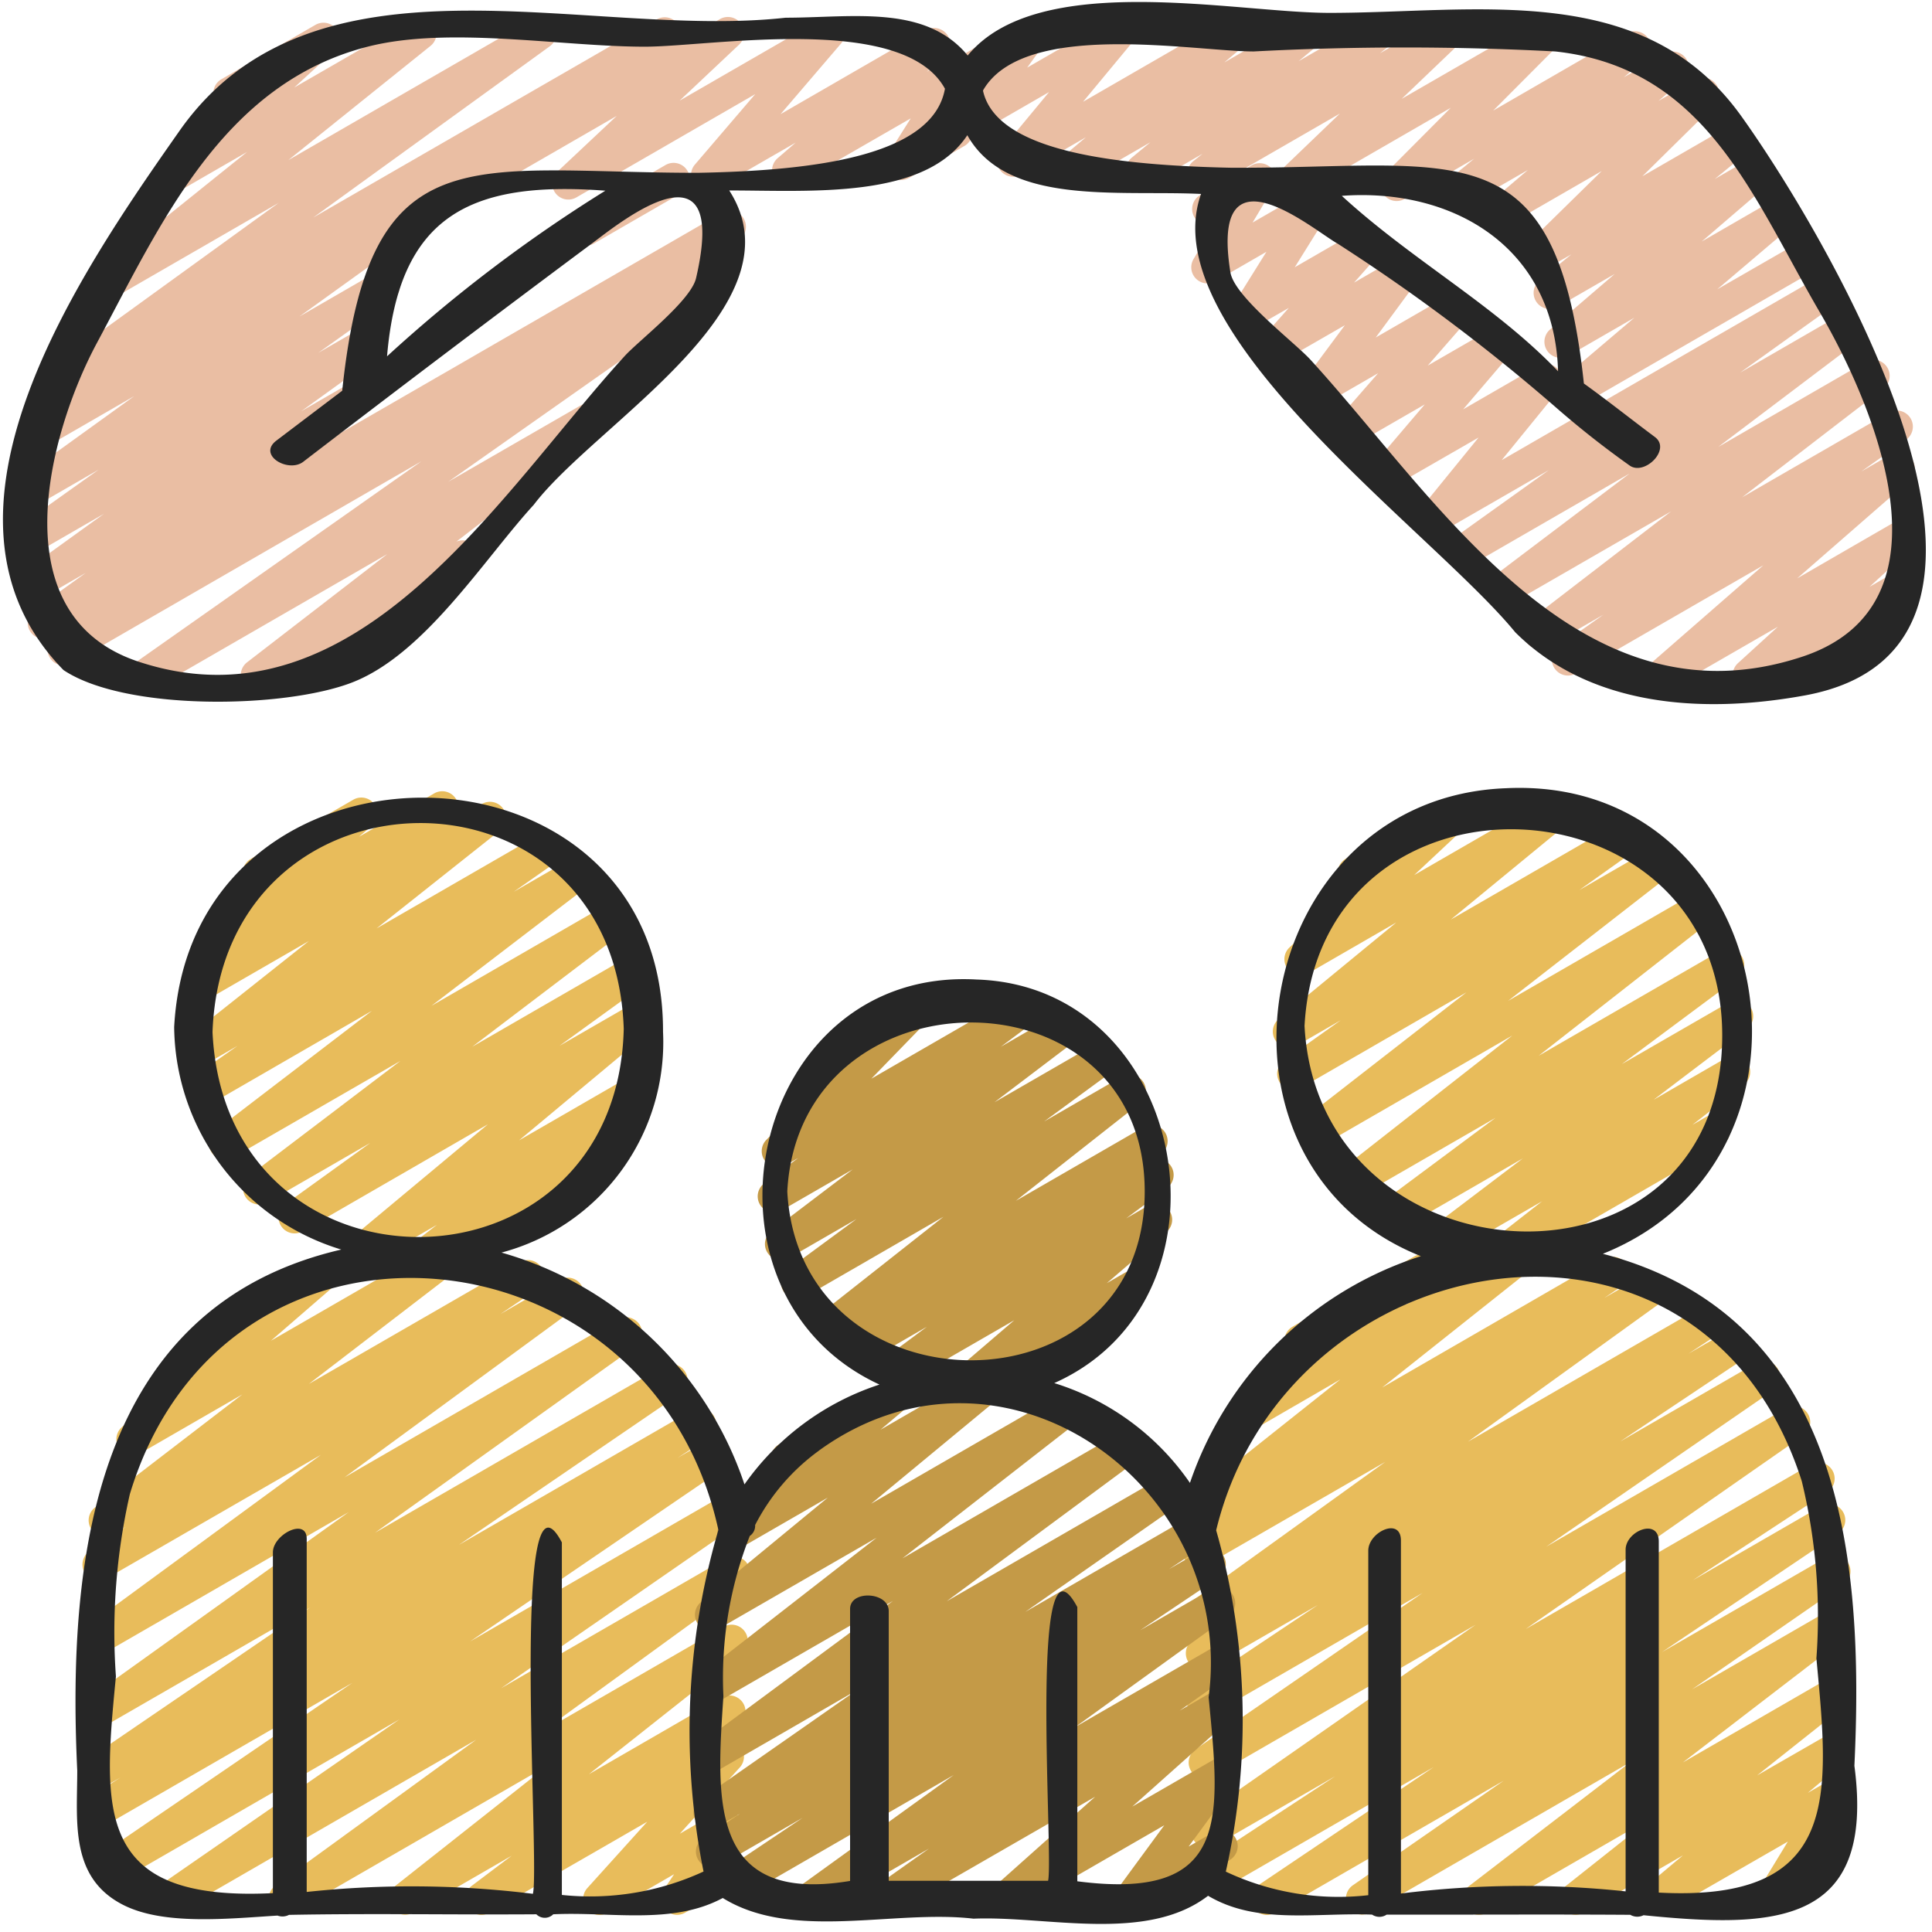 <?xml version="1.0" encoding="UTF-8"?>
<svg xmlns="http://www.w3.org/2000/svg" id="icons" viewBox="0 0 60 60" width="512" height="512"><path d="M5.233,59.47a.5.5,0,0,1-.284-.911L12.4,53.4,3.594,58.485a.5.5,0,0,1-.532-.845l7.882-5.379L3.28,56.686a.5.5,0,0,1-.52-.854l.979-.629-.459.265a.5.5,0,0,1-.532-.846l6.887-4.7L3.28,53.589a.5.5,0,0,1-.541-.839l8.089-5.789L3.28,51.318a.5.5,0,0,1-.669-.159.5.5,0,0,1,.123-.677l7.231-5.3L3.309,49.021a.5.5,0,0,1-.53-.847l1.134-.761-.411.236a.5.5,0,0,1-.555-.829l4.578-3.515L4.364,45.13a.5.5,0,0,1-.577-.811l2.535-2.194a.493.493,0,0,1-.357-.244.5.5,0,0,1,.182-.683l3.784-2.183a.5.5,0,0,1,.577.81L8.414,41.638l5.2-3a.5.5,0,0,1,.555.829L9.593,42.979,16.144,39.2a.5.5,0,0,1,.529.848l-1.131.76,1.839-1.062a.5.5,0,0,1,.546.836l-7.23,5.3,8.5-4.908a.5.5,0,0,1,.541.839L11.648,47.6l8.956-5.17a.5.5,0,0,1,.533.845l-6.881,4.7L21.5,43.794a.5.5,0,0,1,.52.853l-.98.63.915-.528a.5.5,0,0,1,.532.846L14.6,50.977l7.881-4.55a.5.5,0,0,1,.535.844l-7.454,5.158L22.542,48.4a.5.5,0,0,1,.544.837L16.85,53.769l5.622-3.246a.5.5,0,0,1,.559.826L18.289,55.1,22.4,52.723a.5.5,0,0,1,.552.832l-1.239.935.642-.37a.5.5,0,0,1,.621.768l-1.864,2.06,1.171-.676a.5.5,0,0,1,.666.71l-.428.644a.5.5,0,0,1,.215.932l-1.459.842a.5.5,0,0,1-.666-.71l.324-.485-2.076,1.2a.5.5,0,0,1-.621-.767L20.1,56.576,15.2,59.4a.5.5,0,0,1-.552-.832l1.241-.936L12.827,59.4a.5.5,0,0,1-.559-.825l4.741-3.745L9.092,59.4a.5.5,0,0,1-.544-.837l6.239-4.533-9.3,5.37A.5.5,0,0,1,5.233,59.47Z" fill="#e8bc5b"/><path d="M39.346,59.47a.5.5,0,0,1-.28-.915l5.459-3.676L37.8,58.761a.5.5,0,0,1-.525-.851l4.188-2.746-3.728,2.152a.5.5,0,0,1-.536-.842l8.625-6.014-8.154,4.707a.5.5,0,0,1-.534-.845l7.041-4.851-6.565,3.79a.5.5,0,0,1-.528-.849l3.842-2.567-3.36,1.939a.5.5,0,0,1-.524-.85l.878-.576-.39.225a.5.5,0,0,1-.542-.838L43.021,45.4l-5.55,3.2a.5.5,0,0,1-.529-.848l.588-.4a.5.5,0,0,1-.621-.172.5.5,0,0,1,.1-.673l4.615-3.667L38.672,44.55a.5.5,0,0,1-.565-.821l2.042-1.656a.5.5,0,0,1-.008-.871l3.792-2.188a.5.5,0,0,1,.564.821l-.846.686L46.979,38.6a.5.5,0,0,1,.561.824l-4.616,3.667,6.923-4a.5.5,0,0,1,.528.847l-.554.372,1.259-.726a.5.5,0,0,1,.542.838l-6.036,4.353,7.187-4.149a.5.5,0,0,1,.525.85l-.861.564,1.194-.689a.5.5,0,0,1,.528.849l-3.843,2.567,4.213-2.431a.5.5,0,0,1,.534.845l-7.045,4.854,7.452-4.3a.5.5,0,0,1,.536.843l-8.625,6.014,8.848-5.108a.5.5,0,0,1,.524.851l-4.181,2.741,3.984-2.3a.5.5,0,0,1,.529.848l-5.468,3.682,5.1-2.941a.5.5,0,0,1,.535.844l-4.7,3.253,4.169-2.406a.5.5,0,0,1,.554.829l-5.011,3.849,4.457-2.573a.5.5,0,0,1,.56.824l-2.712,2.152L56.72,53.9a.5.5,0,0,1,.571.816l-1.149.964.578-.333a.5.5,0,0,1,.676.692l-.927,1.524a.5.5,0,0,1,.464.884l-1.659.957a.5.5,0,0,1-.676-.692l.925-1.52L51.687,59.4a.5.5,0,0,1-.572-.815l1.149-.964L49.182,59.4a.5.5,0,0,1-.561-.824l2.712-2.15L46.18,59.4a.5.5,0,0,1-.555-.829l5.011-3.848-8.1,4.677A.5.5,0,0,1,42,58.559L46.7,55.3l-7.1,4.1A.5.5,0,0,1,39.346,59.47Z" fill="#e8bc5b"/><path d="M51.607,21.47a.5.5,0,0,1-.329-.877l3.483-3.037-5.816,3.357a.5.5,0,0,1-.539-.841l1.389-.983-1.733,1a.5.5,0,0,1-.555-.829l4.39-3.378-5.029,2.9a.5.5,0,0,1-.552-.831l4.294-3.246-4.89,2.823a.5.5,0,0,1-.541-.839L48.1,14.6l-3.316,1.914a.5.5,0,0,1-.638-.748l1.772-2.178-2.5,1.439a.5.5,0,0,1-.63-.756l1.46-1.712-2.022,1.167a.5.5,0,0,1-.627-.762l1.2-1.374-1.655.955a.5.5,0,0,1-.652-.73L41.766,10.1,39.9,11.174a.5.5,0,0,1-.625-.764l.749-.847-1.046.6a.5.5,0,0,1-.674-.7L39.33,7.82l-1.584.914a.5.5,0,0,1-.68-.688l.651-1.094a.5.5,0,0,1-.447-.892l1.6-.925a.5.5,0,0,1,.68.688L38.9,6.912l1.661-.958a.5.5,0,0,1,.674.7L40.21,8.3l1.967-1.135a.5.5,0,0,1,.625.764l-.749.847,1.284-.741a.5.5,0,0,1,.652.73l-1.265,1.717,2.188-1.263a.5.5,0,0,1,.627.761l-1.2,1.374,1.932-1.115A.5.5,0,0,1,46.9,11l-1.46,1.712,2.329-1.344a.5.5,0,0,1,.637.748L46.636,14.29l9.789-5.65a.5.5,0,0,1,.541.839l-2.923,2.093L57.1,9.806a.5.5,0,0,1,.552.831l-4.292,3.244,4.576-2.642a.5.5,0,0,1,.555.829L54.1,15.446l4.556-2.63a.5.5,0,0,1,.539.841l-1.393.987.914-.528a.5.5,0,0,1,.579.81l-3.482,3.036,2.9-1.676a.5.5,0,0,1,.587.8L58.06,18.225l.641-.371a.5.5,0,0,1,.5.866L54.555,21.4a.5.5,0,0,1-.587-.8l1.246-1.136L51.857,21.4A.49.49,0,0,1,51.607,21.47Z" fill="#eabea3"/><path d="M48.811,12.677a.5.5,0,0,1-.325-.881l2.27-1.929-2.043,1.179a.5.5,0,0,1-.576-.812l2.009-1.726-1.77,1.021a.5.5,0,0,1-.566-.82L48.8,7.9l-.7.4a.5.5,0,0,1-.6-.789l2.243-2.2L47.259,6.744a.5.5,0,0,1-.574-.813l.765-.652L45.677,6.3a.5.5,0,0,1-.568-.82l.671-.55L43.615,6.182a.5.5,0,0,1-.6-.786l2.041-2.049L40.461,6a.5.5,0,0,1-.6-.793l1.75-1.68L37.619,5.83a.5.5,0,0,1-.562-.823l.29-.232-1.635.944a.5.5,0,0,1-.569-.818l.583-.483L33.678,5.6a.5.5,0,0,1-.574-.815l.619-.522L31.715,5.422a.5.5,0,0,1-.635-.752l1.5-1.811-2.2,1.27a.5.5,0,0,1-.655-.725l.621-.861a.513.513,0,0,1-.472-.249.5.5,0,0,1,.183-.683l1.739-1a.5.5,0,0,1,.655.725L31.9,2.1,34.5.6a.5.5,0,0,1,.635.752l-1.5,1.809L38.071.6a.5.5,0,0,1,.574.814l-.622.525L40.344.6a.5.5,0,0,1,.569.817L40.33,1.9,42.584.6a.5.5,0,0,1,.562.823l-.291.232L44.685.6a.5.5,0,0,1,.6.793L43.532,3.069,47.814.6a.5.5,0,0,1,.6.785l-2.042,2.05,4.153-2.4a.5.5,0,0,1,.568.818l-.665.548,1.273-.735a.5.5,0,0,1,.574.813l-.767.654,1.135-.655a.5.5,0,0,1,.6.789L51.005,5.474l2.673-1.543a.5.5,0,0,1,.566.82l-.991.809,1.028-.594a.5.5,0,0,1,.576.811L52.849,7.5l2.178-1.258a.5.5,0,0,1,.575.814l-2.27,1.928L55.8,7.565a.5.5,0,0,1,.5.866l-7.237,4.178A.5.5,0,0,1,48.811,12.677Z" fill="#eabea3"/><path d="M18.2,7.627a.5.5,0,0,1-.25-.933l2.7-1.558a.5.5,0,1,1,.5.865l-2.7,1.559A.5.5,0,0,1,18.2,7.627Z" fill="#eabea3"/><path d="M14.173,6.394a.5.5,0,0,1-.25-.933L22.346.6a.5.5,0,0,1,.593.8L21.107,3.125,25.485.6a.5.5,0,0,1,.63.757L24.242,3.544,28.763.934a.5.5,0,0,1,.577.81l-.561.485.755-.435a.5.5,0,0,1,.673.7l-.728,1.156a.5.5,0,0,1,.441.9l-1.687.973a.5.5,0,0,1-.672-.7l.722-1.146L24.729,5.723a.5.5,0,0,1-.578-.811l.559-.483-2.5,1.441a.5.5,0,0,1-.63-.758l1.874-2.189-5.541,3.2a.5.5,0,0,1-.594-.8L19.153,3.6l-4.73,2.73A.5.5,0,0,1,14.173,6.394Z" fill="#eabea3"/><path d="M4.515,21.47a.5.5,0,0,1-.288-.909l8.86-6.235L2.224,20.6a.5.5,0,0,1-.518-.855l.4-.256-.5.289a.5.5,0,0,1-.542-.838l1.6-1.149-1.376.794a.5.5,0,0,1-.542-.838l2.484-1.792L1.28,17.08a.5.5,0,0,1-.54-.84l2.324-1.655L1.28,15.615a.5.5,0,0,1-.543-.838L4.171,12.3,1.3,13.957A.5.5,0,0,1,.78,13.1l.923-.588a.5.5,0,0,1-.519-.218.5.5,0,0,1,.127-.678L8.654,6.3,3.817,9.092a.5.5,0,0,1-.563-.822l4.42-3.552L5.706,5.854a.5.5,0,0,1-.588-.8L6.956,3.364a.5.5,0,0,1-.085-.9L9.8.77a.5.5,0,0,1,.588.8L9.138,2.718,12.811.6a.5.5,0,0,1,.563.822L8.955,4.972,16.53.6a.5.5,0,0,1,.543.838L9.727,6.757,20.4.6a.5.5,0,0,1,.519.854l-8.1,5.165a.382.382,0,0,1,.046.06.5.5,0,0,1-.127.677L9.3,9.829l2.366-1.366a.5.5,0,0,1,.54.84L9.886,10.957l1.409-.813a.5.5,0,0,1,.542.837L9.352,12.774l1.559-.9a.5.5,0,0,1,.542.839l-1.6,1.15L22.432,6.6a.5.5,0,0,1,.517.854l-.61.388a.5.5,0,0,1,.445.884l-8.863,6.236L18,12.61a.5.5,0,0,1,.556.828l-4.383,3.383a.5.5,0,0,1,.446.893L8.225,21.4a.5.5,0,0,1-.556-.828l4.36-3.365L4.765,21.4A.5.5,0,0,1,4.515,21.47Z" fill="#eabea3"/><path d="M13.2,39.46a.5.5,0,0,1-.306-.9l.673-.521-1.993,1.15a.5.5,0,0,1-.57-.816l4.149-3.458L9.4,38.238a.5.5,0,0,1-.543-.838L11.5,35.494,8.3,37.339a.5.5,0,0,1-.553-.831l4.688-3.56-5.2,3a.5.5,0,0,1-.553-.83l4.87-3.728-5.018,2.9A.5.5,0,0,1,6,33.444l1.376-.964-1.063.614a.5.5,0,0,1-.56-.824L9.59,29.226,6.421,31.055a.5.5,0,0,1-.546-.836l.747-.548a.5.5,0,0,1-.312-.881l1.475-1.255a.488.488,0,0,1-.178-.18.5.5,0,0,1,.183-.682l3.185-1.839a.5.5,0,0,1,.574.813l-.4.34,2.335-1.347a.5.5,0,0,1,.546.836l-.2.147,1.142-.658a.5.5,0,0,1,.56.824l-3.837,3.044,5.1-2.943a.5.5,0,0,1,.537.841l-1.378.965,1.764-1.017a.5.5,0,0,1,.554.83L13.4,31.237l5.4-3.119a.5.5,0,0,1,.552.831l-4.685,3.558,4.8-2.771a.5.5,0,0,1,.543.838L17.374,32.48,19.7,31.139a.5.5,0,0,1,.571.816l-4.152,3.46,3.33-1.922a.5.5,0,0,1,.557.828l-1.068.827a.5.5,0,0,1,.249.933l-5.737,3.312A.5.5,0,0,1,13.2,39.46Z" fill="#e8bc5b"/><path d="M46.6,39.452a.5.5,0,0,1-.308-.894l1.6-1.252-2.949,1.7a.5.5,0,0,1-.551-.831l2.9-2.2-3.9,2.253a.5.5,0,0,1-.549-.834l3.6-2.678-4.28,2.47a.5.5,0,0,1-.559-.826l5.361-4.2-5.928,3.423a.5.5,0,0,1-.557-.827l5.06-3.937-5.128,2.961a.5.5,0,0,1-.54-.84l1.764-1.254-1.356.782a.5.5,0,0,1-.567-.82l3.65-3-2.718,1.57a.5.5,0,0,1-.592-.8L42,27.6a.5.5,0,0,1-.206-.931l3.185-1.839a.5.5,0,0,1,.591.8l-1.651,1.546,4.222-2.438a.5.5,0,0,1,.567.82l-3.651,3,5.214-3.01a.5.5,0,0,1,.54.84l-1.764,1.255,2.289-1.322a.5.5,0,0,1,.557.827l-5.058,3.935,5.754-3.322a.5.5,0,0,1,.559.826l-5.363,4.2,5.637-3.254a.5.5,0,0,1,.548.834l-3.6,2.678L53.7,31.125a.5.5,0,0,1,.552.831l-2.9,2.2,2.25-1.3a.5.5,0,0,1,.557.828l-1.6,1.25.421-.244a.5.5,0,0,1,.5.866l-6.629,3.828A.491.491,0,0,1,46.6,39.452Z" fill="#e8bc5b"/><path d="M29.971,43.469a.5.5,0,0,1-.325-.88L31.5,41l-3.434,1.982a.5.5,0,0,1-.549-.834l1.268-.944-1.944,1.122a.5.5,0,0,1-.538-.842l.061-.043-.343.2a.5.5,0,0,1-.56-.826L29.3,37.788,25,40.272a.5.5,0,0,1-.546-.835L26.6,37.858l-2.092,1.208a.5.5,0,0,1-.553-.831l2.526-1.918-2.2,1.269a.5.5,0,0,1-.55-.833l1.058-.791-.383.221a.5.5,0,0,1-.607-.783l1.969-2.016a.493.493,0,0,1-.535-.239.5.5,0,0,1,.183-.683l2.935-1.7a.5.5,0,0,1,.608.782L27.06,33.5l4.526-2.613a.5.5,0,0,1,.55.833l-1.054.788,1.781-1.029a.5.5,0,0,1,.553.832l-2.531,1.92,3.149-1.817a.5.5,0,0,1,.546.836l-2.149,1.576,2.4-1.385a.5.5,0,0,1,.56.826l-3.843,3.026,3.961-2.287a.5.5,0,0,1,.538.842l-.226.158a.5.5,0,0,1,.424.886l-1.269.945.673-.389a.5.5,0,0,1,.576.813l-1.852,1.589.558-.322a.5.5,0,0,1,.5.866L30.221,43.4A.493.493,0,0,1,29.971,43.469Z" fill="#c49a47"/><path d="M27.511,59.47a.5.5,0,0,1-.289-.908l1.626-1.151L25.4,59.4a.5.5,0,0,1-.543-.838l4.762-3.437L23,58.947a.5.5,0,0,1-.528-.847l2.454-1.646-2.572,1.484a.5.5,0,0,1-.526-.849l1.153-.762-.7.4a.5.5,0,0,1-.536-.842l4.843-3.382L22.28,54.992a.5.5,0,0,1-.548-.835l6-4.439L22.28,52.865a.5.5,0,0,1-.557-.827l5.5-4.282L22.33,50.578a.5.5,0,0,1-.568-.818l3.946-3.25-2.677,1.545a.5.5,0,0,1-.659-.145.5.5,0,0,1,.086-.67l1.766-1.5a.5.5,0,0,1-.033-.883l3.413-1.97a.5.5,0,0,1,.573.814l-.832.7,3.087-1.782a.5.5,0,0,1,.568.818L27.054,46.7l5.916-3.415a.5.5,0,0,1,.557.827l-5.5,4.284,6.827-3.942a.5.5,0,0,1,.548.835l-6,4.439,6.747-3.895a.5.5,0,0,1,.536.843l-4.844,3.383,5.091-2.939a.5.5,0,0,1,.525.85l-1.153.762,1.027-.593a.5.5,0,0,1,.528.847l-2.45,1.644,2.209-1.275a.5.5,0,0,1,.543.837L33.4,53.629l4.321-2.494a.5.5,0,0,1,.539.841l-1.626,1.15L37.72,52.5a.5.5,0,0,1,.583.806l-3.14,2.8,2.557-1.475a.5.5,0,0,1,.653.728l-1.459,1.988.777-.449a.5.5,0,0,1,.5.866L35.353,59.4a.5.5,0,0,1-.654-.728l1.459-1.987L31.453,59.4a.5.5,0,0,1-.583-.8l3.14-2.8L27.761,59.4A.5.5,0,0,1,27.511,59.47Z" fill="#c49a47"/><path d="M41.293.4c-2.942,0-9.054-1.343-11.24,1.324C28.74.127,26.457.55,24.4.55,18.213,1.237,9.751-1.887,5.573,4.066,2.5,8.447-2.73,16,1.971,20.809c1.918,1.283,6.868,1.2,8.969.384,2.251-.874,4.09-3.827,5.637-5.517,1.927-2.537,8.377-6.173,6.07-9.761,2.554,0,6.077.28,7.394-1.716C31.277,6.4,34.7,5.9,37.3,6.023c-1.534,4.3,7.163,10.447,9.755,13.61,2.3,2.3,5.778,2.552,8.993,1.965,8.406-1.535.439-14.641-1.985-18.011C51.032-.625,45.879.4,41.293.4ZM21.671,5.367c-7.064,0-10.2-1.285-11.043,6.767L8.585,13.682c-.6.452.366,1.012.83.661Q13.9,10.9,18.436,7.522c.823-.617,4.216-3.353,3.181,1.115-.162.7-1.768,1.931-2.21,2.413-3.828,4.182-8.291,11.747-15.1,9.5-4.346-1.433-2.787-7.12-1.3-9.894,1.988-3.7,3.893-8.051,8.41-9.206,2.525-.646,6.016,0,8.61,0,2.039,0,8.03-1.062,9.319,1.306C28.972,4.849,25.3,5.3,21.671,5.367ZM18.8,5.922a45.694,45.694,0,0,0-6.78,5.144C12.39,6.69,14.609,5.607,18.8,5.922ZM48.387,11.53c-1.957-2.05-4.529-3.441-6.716-5.448C45.106,5.828,48.276,7.66,48.387,11.53ZM55.954,20.4C48.991,22.684,44.63,15.469,40.7,11.174c-.5-.547-2.367-1.955-2.489-2.718-.654-4.086,2.58-1.306,3.332-.888a58.78,58.78,0,0,1,6.749,5.06A28.82,28.82,0,0,0,50.6,14.45c.456.345,1.309-.485.8-.874-.739-.551-1.465-1.13-2.211-1.666-.861-8.011-3.912-6.675-10.939-6.7-3.615-.075-7.291-.5-7.72-2.384,0-.01,0-.018.005-.028,1.272-2.192,6.547-1.2,8.4-1.2a88.92,88.92,0,0,1,9.365,0c4.689.507,6.129,4.526,8.216,8.1C58.147,12.493,60.89,18.784,55.954,20.4Z" fill="#262626"/><path d="M3.813,59.152c1.257.647,3.242.436,4.806.338a.442.442,0,0,0,.356-.022c2.565-.049,5.118,0,7.682-.018a.369.369,0,0,0,.524,0c1.781-.087,3.694.34,5.265-.506,2.176,1.347,5.3.353,7.787.642,2.275-.094,5.365.763,7.285-.711,1.518.9,3.326.518,5.093.585a.407.407,0,0,0,.454,0c2.521.006,5.043-.011,7.565.006a.432.432,0,0,0,.411.013c4.042.405,7.209.347,6.549-4.641.306-6.439-.355-13.954-7.812-15.9,7.585-3.044,5.342-14.869-3.01-14.459-7.909.3-9.869,11.649-2.641,14.533a11.165,11.165,0,0,0-7.172,7.041,7.991,7.991,0,0,0-4.214-3.1c5.915-2.636,4.19-12.323-2.411-12.533-7.075-.4-9.171,9.736-3.017,12.579a8.251,8.251,0,0,0-4.193,3.1A11.165,11.165,0,0,0,15.574,38.9a6.759,6.759,0,0,0,5.017-6.856c.032-9.611-14.666-9.73-15.182-.149a7.3,7.3,0,0,0,5.19,6.911c-7.691,1.782-8.512,9.608-8.2,16.18C2.4,56.555,2.155,58.3,3.813,59.152Zm36.7-27.282c.456-8.468,12.947-7.92,12.972.259C53.511,40.65,40.952,39.991,40.514,31.87ZM55.956,46a17.787,17.787,0,0,1,.454,5.5c.392,4.231.8,7.579-4.895,7.276v-10.9c0-.748-1.03-.33-1.03.252v10.61a30.334,30.334,0,0,0-6.978.067V47.843c0-.745-1.014-.264-1.014.314v10.7a8.2,8.2,0,0,1-4.424-.732,21.441,21.441,0,0,0-.3-10.6C39.947,38.524,52.836,36.228,55.956,46ZM24.45,37c.375-6.968,11.1-7.021,11.1,0S24.825,43.966,24.45,37Zm.986,8.047c5.678-4.109,12.96,1.032,12.1,7.665.356,3.731.7,6.334-4.079,5.713V49.91c-1.528-2.857-.73,7.763-.908,8.5H27.6V50.033c0-.6-1.2-.662-1.2-.066v8.447c-4.4.733-4.148-2.548-3.934-5.739a12.05,12.05,0,0,1,.819-4.975.378.378,0,0,0,.166-.339A6.561,6.561,0,0,1,25.436,45.049ZM6.6,32.052c.315-8.576,12.487-8.7,12.771-.1C19.166,40.5,7,40.608,6.6,32.052ZM4.033,46.4c2.953-9.768,16.2-8.424,18.277,1.114a22.2,22.2,0,0,0-.461,10.608,8.388,8.388,0,0,1-4.4.727V47.9c-1.611-3.047-.673,10.074-.9,10.914a30.7,30.7,0,0,0-7.024-.058V47.79c0-.673-1.05-.136-1.05.42V58.793c-5.528.276-5.281-2.553-4.875-6.729A19.344,19.344,0,0,1,4.033,46.4Z" fill="#262626"/></svg>
